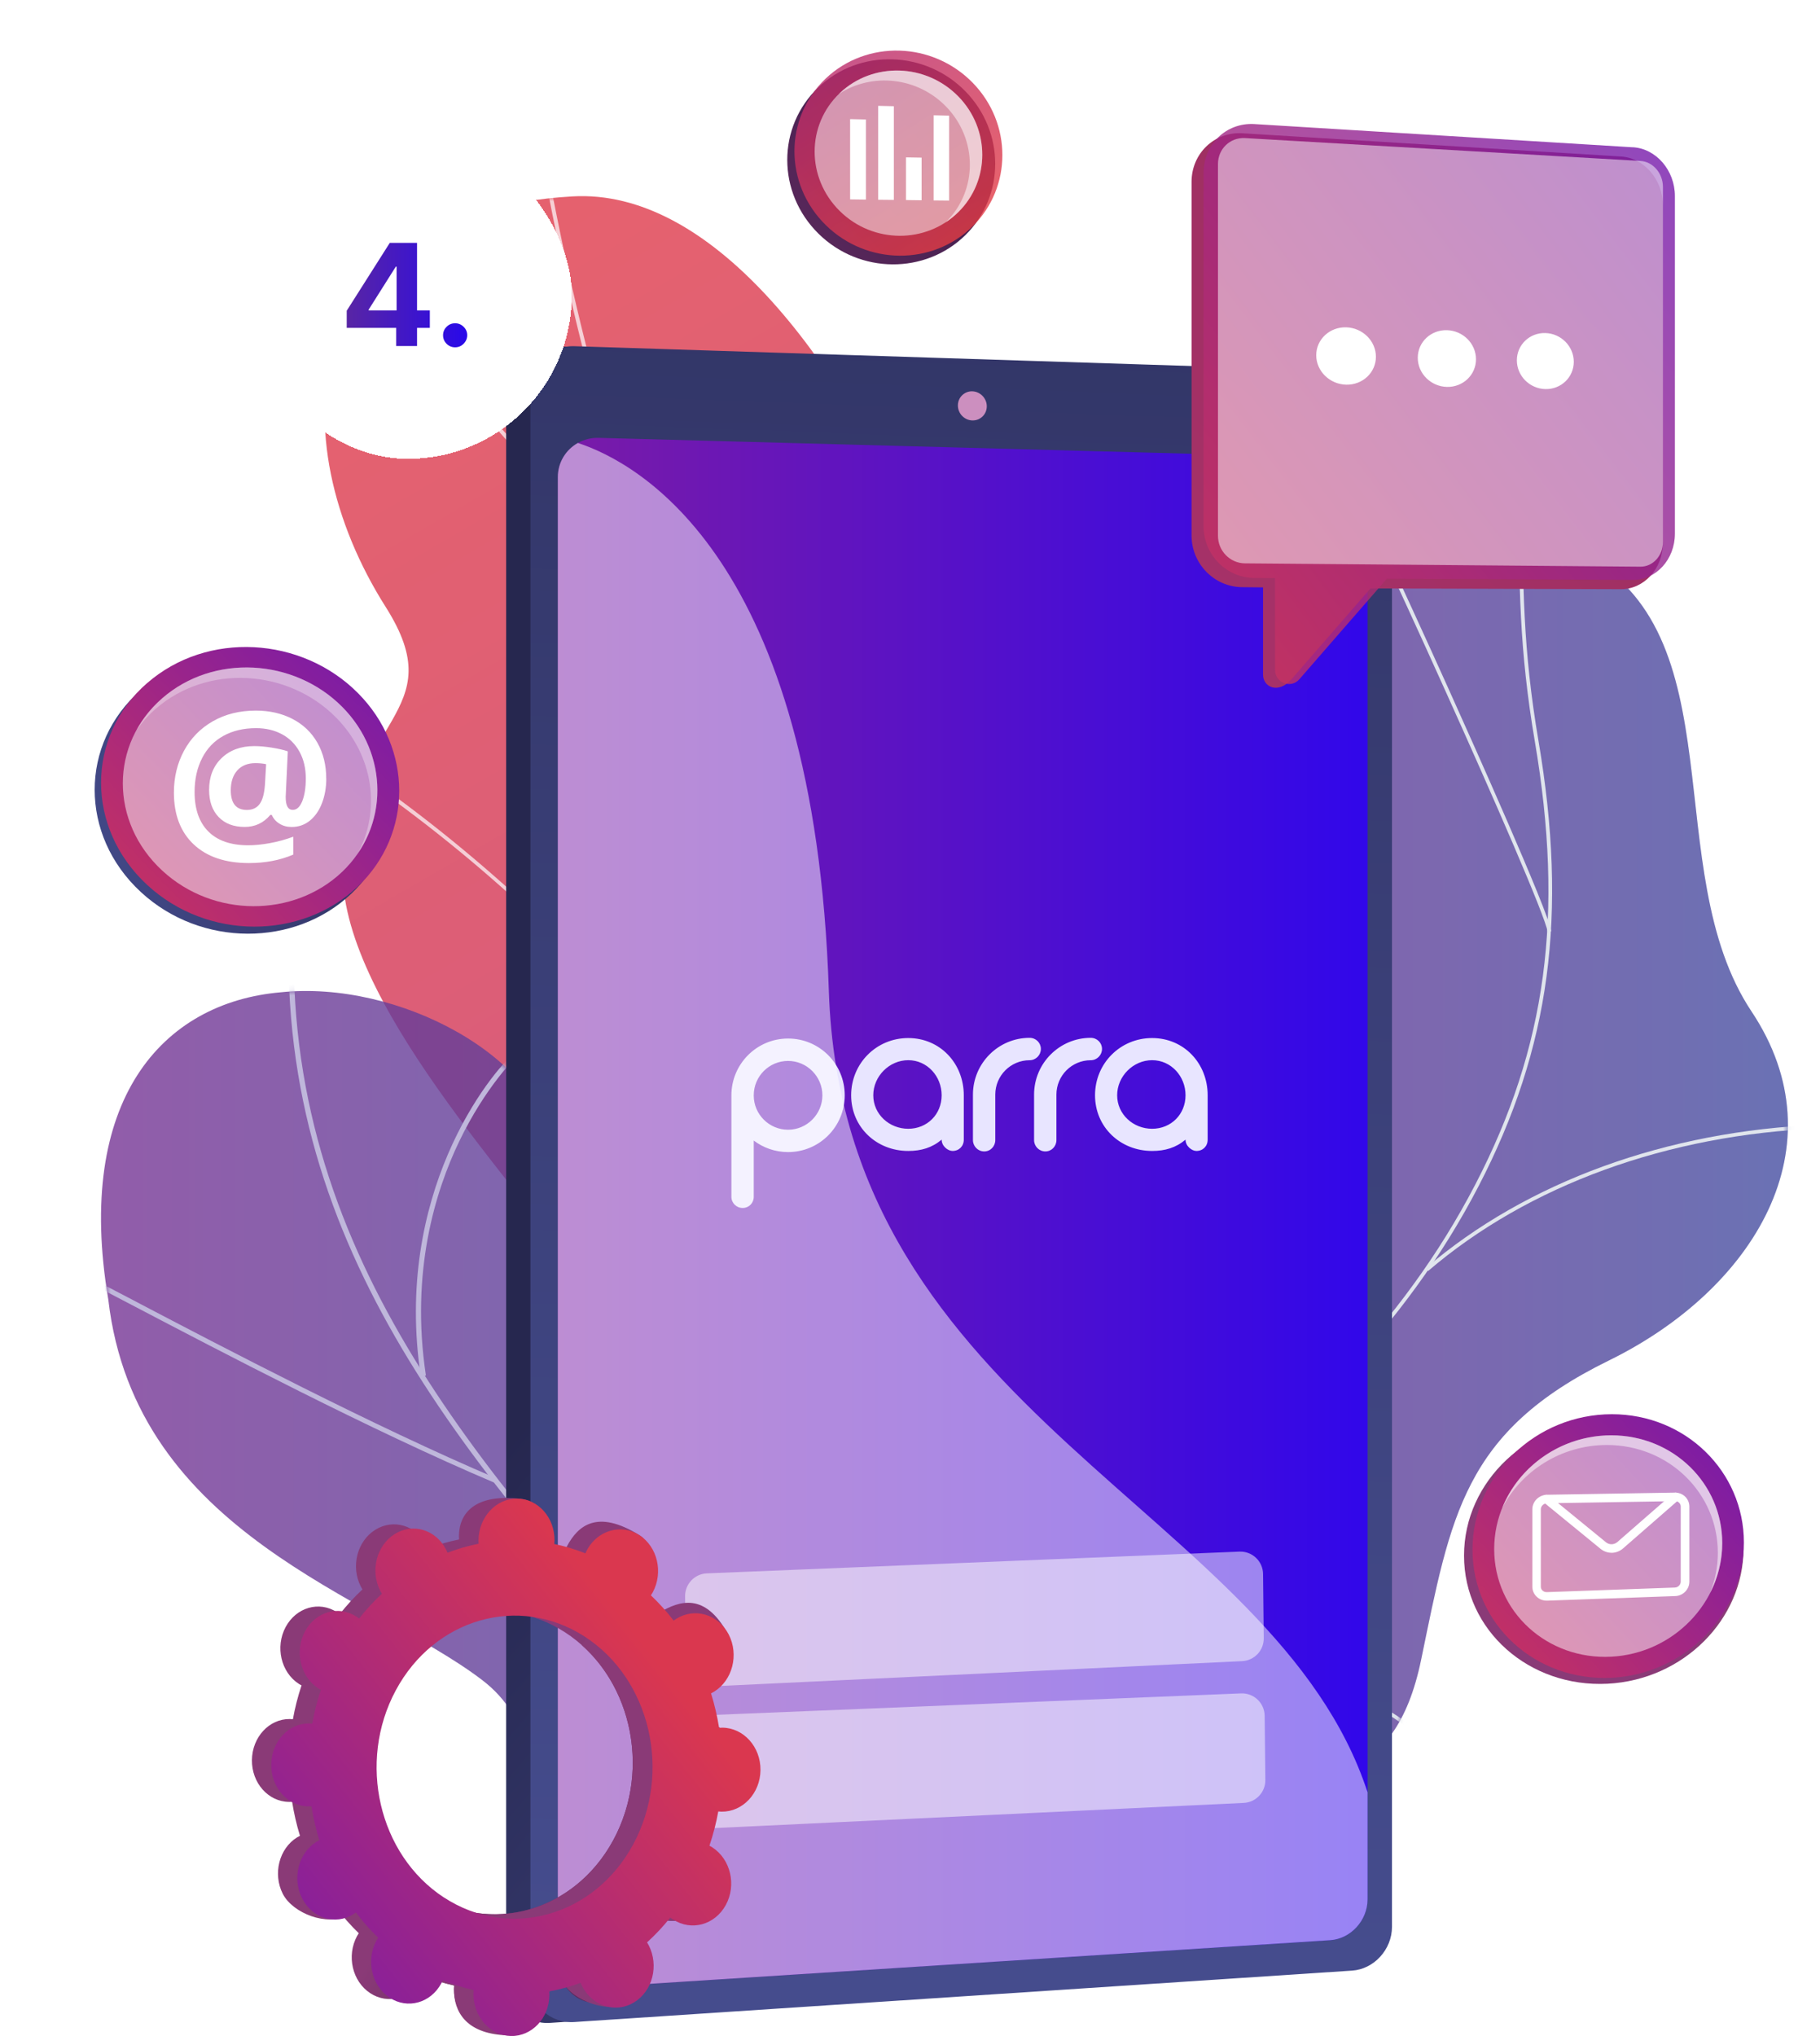<svg width="321" height="359" viewBox="0 0 321 359" fill="none" xmlns="http://www.w3.org/2000/svg">
<g clip-path="url(#clip0_1162_7458)">
<g opacity="0.8">
<path d="M188.649 281.398C193.472 287.33 198.102 291.657 203.091 297.23C172.282 306.618 144.306 321.313 113.084 330.883C119.906 289.356 132.854 267.427 104.548 227.669C91.271 209.014 59.627 176.121 60.462 152.827C61.415 126.279 80.066 126.022 68.026 107.027C49.202 77.335 52.099 37.484 100.944 34.633C149.147 31.819 191.18 149.875 178.434 191.073C174.611 228.301 163.461 250.44 188.649 281.408V281.398Z" fill="url(#paint0_linear_1162_7458)"/>
<mask id="mask0_1162_7458" style="mask-type:luminance" maskUnits="userSpaceOnUse" x="57" y="34" width="147" height="297">
<path d="M188.649 281.398C193.472 287.33 198.102 291.657 203.091 297.23C172.282 306.618 144.306 321.313 113.084 330.883C119.906 289.356 132.854 267.427 104.548 227.669C91.271 209.014 59.627 176.121 60.462 152.827C61.415 126.279 80.066 126.022 68.026 107.027C49.202 77.335 52.099 37.484 100.944 34.633C149.147 31.819 191.18 149.875 178.434 191.073C174.611 228.301 163.461 250.44 188.649 281.408V281.398Z" fill="white"/>
</mask>
<g mask="url(#mask0_1162_7458)">
<g style="mix-blend-mode:soft-light" opacity="0.7">
<path d="M154.546 311.182L155.234 311.082C153.437 299.348 152.538 287.32 151.667 275.696L151.337 271.277C150.631 261.927 149.824 253.575 149.118 246.205C148.724 242.08 148.348 238.156 148.009 234.361C146.991 222.746 146.303 214.623 145.955 210.581L145.725 207.913C142.92 176.075 127.405 133.841 119.061 111.152C118.162 108.696 117.356 106.505 116.668 104.616C104.94 72.136 96.633 36.934 91.975 -0.001L91.287 0.082C95.954 37.072 104.28 72.32 116.017 104.845C116.695 106.734 117.502 108.934 118.41 111.391C126.736 134.052 142.241 176.222 145.029 207.968L145.258 210.636C145.597 214.678 146.294 222.801 147.312 234.416C147.642 238.211 148.018 242.135 148.421 246.269C149.127 253.63 149.925 261.982 150.64 271.323L150.97 275.742C151.841 287.384 152.74 299.421 154.537 311.182H154.546Z" fill="#FDFEFF"/>
<path d="M149.834 252.282L150.522 252.191C147.67 231.244 135.879 207.775 116.421 184.344C100.21 164.827 79.129 146.024 58.581 132.769L58.205 133.355C98.037 159.051 143.7 207.234 149.834 252.292V252.282Z" fill="#FDFEFF"/>
<path d="M119.868 115.177L120.437 114.783C110.048 99.739 97.706 85.915 85.758 72.549C77.588 63.4 69.134 53.949 61.377 44.167L60.836 44.598C68.602 54.389 77.056 63.849 85.236 73.007C97.165 86.355 109.498 100.161 119.859 115.168L119.868 115.177Z" fill="#FDFEFF"/>
<path d="M138.767 171.189C139.794 145.795 152.686 112.261 166.358 99.427L165.881 98.923C152.099 111.858 139.106 145.621 138.07 171.17L138.767 171.198V171.189Z" fill="#FDFEFF"/>
</g>
</g>
</g>
<g opacity="0.8">
<path opacity="0.8" d="M225.887 187.168C227.859 223.681 205.889 221.408 177.721 219.739C190.659 251.238 202.102 282.389 213.6 314.043C232.471 314.887 245.996 315.134 250.644 292.684C255.898 267.29 258.09 252.467 283.737 239.908C309.383 227.348 324.751 202.12 308.925 178.358C292.273 153.35 306.752 111.437 278.547 97.393C229.39 72.925 223.842 149.142 225.887 187.168Z" fill="#D8DEE8"/>
<path d="M225.887 187.168C227.859 223.681 205.889 221.408 177.721 219.739C190.659 251.238 202.102 282.389 213.6 314.043C232.471 314.887 245.996 315.134 250.644 292.684C255.898 267.29 258.09 252.467 283.737 239.908C309.383 227.348 324.751 202.12 308.925 178.358C292.273 153.35 306.752 111.437 278.547 97.393C229.39 72.925 223.842 149.142 225.887 187.168Z" fill="url(#paint1_linear_1162_7458)"/>
<mask id="mask1_1162_7458" style="mask-type:luminance" maskUnits="userSpaceOnUse" x="177" y="92" width="139" height="223">
<path d="M225.887 187.168C227.859 223.681 205.889 221.408 177.721 219.739C190.659 251.238 202.102 282.389 213.6 314.043C232.471 314.887 245.996 315.134 250.644 292.684C255.898 267.29 258.09 252.467 283.737 239.908C309.383 227.348 324.751 202.12 308.925 178.358C292.273 153.35 306.752 111.437 278.547 97.393C229.39 72.925 223.842 149.142 225.887 187.168Z" fill="white"/>
</mask>
<g mask="url(#mask1_1162_7458)">
<g style="mix-blend-mode:soft-light">
<path d="M205.174 271.845C228.638 251.842 247.637 234.516 260.804 209.114C273.412 184.802 276.566 161.316 271.34 130.587C268.635 114.663 268.497 102.947 268.589 86.895H267.938C267.837 102.984 267.984 114.718 270.698 130.697C275.897 161.279 272.77 184.637 260.226 208.82C247.105 234.122 228.161 251.402 204.752 271.36L205.174 271.855V271.845Z" fill="#D8DEE8"/>
<path d="M250.315 306.076L250.7 305.554C242.512 299.558 234.204 295.112 225.319 291.968C220.771 290.354 216.351 289.612 211.107 288.988L211.033 289.63C216.232 290.244 220.615 290.987 225.108 292.573C233.938 295.699 242.181 300.117 250.324 306.076H250.315Z" fill="#D8DEE8"/>
<path d="M251.883 224.112C269.57 208.977 294.117 200.048 321.001 198.975L320.974 198.324C293.952 199.406 269.259 208.39 251.461 223.617L251.883 224.112Z" fill="#D8DEE8"/>
<path d="M272.954 164.295L273.596 164.204C273.128 160.766 259.603 130.606 255.477 121.447C246.931 102.49 237.478 82.193 236.451 81.038L235.965 81.469C236.818 82.422 245.483 100.858 254.881 121.713C263.381 140.552 272.587 161.637 272.954 164.295Z" fill="#D8DEE8"/>
</g>
</g>
</g>
<path opacity="0.8" d="M186.183 301.053C188.081 277.841 175.602 257.921 151 266.382C123.557 275.329 105.291 239.788 98.084 204.072C95.975 186.15 69.98 172.821 49.56 174.966C28.571 176.763 13.167 194.034 19.099 229.136C23.886 270.526 65.707 281.508 84.99 296.203C103.952 310.614 80.919 336.044 109.793 344.478C134.358 352.362 185.56 317.27 186.192 301.044L186.183 301.053Z" fill="url(#paint2_linear_1162_7458)"/>
<mask id="mask2_1162_7458" style="mask-type:luminance" maskUnits="userSpaceOnUse" x="17" y="174" width="170" height="172">
<path d="M186.183 301.053C188.081 277.841 175.602 257.921 151 266.382C123.557 275.329 105.291 239.788 98.084 204.072C95.975 186.15 69.98 172.821 49.56 174.966C28.571 176.763 13.167 194.034 19.099 229.136C23.886 270.526 65.707 281.508 84.99 296.203C103.952 310.614 80.919 336.044 109.793 344.478C134.358 352.362 185.56 317.27 186.192 301.044L186.183 301.053Z" fill="white"/>
</mask>
<g mask="url(#mask2_1162_7458)">
<g style="mix-blend-mode:soft-light">
<path d="M160.142 344.561H161.334C154.594 336.777 147.47 328.866 140.043 321.092C133.633 313.584 126.903 306.104 120.393 298.871C84.146 258.571 49.908 220.509 51.88 163.818L50.963 163.892C48.982 220.848 83.303 259.002 119.641 299.402C126.142 306.635 132.872 314.116 139.291 321.624C146.571 329.233 153.54 336.961 160.133 344.551L160.142 344.561Z" fill="#BFB7DB"/>
<path d="M24.327 229.694C21.924 228.438 20.008 227.439 18.477 226.642C18.522 226.972 18.541 227.311 18.532 227.641C20.099 228.457 21.878 229.392 23.776 230.382C38.374 238.027 65.534 252.264 87.109 261.404L87.586 260.689C66.038 251.558 38.897 237.331 24.308 229.694H24.327Z" fill="#BFB7DB"/>
<path d="M75.116 242.52C72.356 224.277 76.785 210.022 80.985 201.276C85.56 191.751 91.071 186.141 91.85 185.728L91.694 185.472L91.869 184.986C91.603 184.94 91.374 185.087 91.043 185.362C86.257 189.313 69.367 210.636 74.218 242.721L75.125 242.529L75.116 242.52Z" fill="#BFB7DB"/>
<path d="M163.938 344.56C151.954 313.318 166.818 275.824 174.199 260.432C174.621 259.543 174.758 259.258 174.795 259.121L173.905 259.029C173.878 259.13 173.63 259.625 173.355 260.212C167.661 272.102 163.517 283.928 161.041 295.378C156.988 314.161 157.639 330.653 162.921 344.569H163.938V344.56Z" fill="#BFB7DB"/>
<path d="M90.933 331.745L90.777 331.397L90.759 331.791L90.328 331.543L90.53 331.085C91.108 330.819 128.353 319.351 154.11 336.448L153.505 337.099C128.014 320.176 91.273 331.617 90.933 331.745Z" fill="#BFB7DB"/>
</g>
</g>
<path d="M241.374 72.944V339.895C241.374 343.883 237.963 344.864 234.085 345.111L99.121 356.552L97.04 356.689C92.776 356.974 89.273 353.765 89.273 349.557V68.433C89.273 64.226 92.776 60.898 97.04 61.035L99.855 61.127L235.286 71.477C239.155 71.596 241.374 68.938 241.374 72.934V72.944Z" fill="url(#paint3_linear_1162_7458)"/>
<path d="M245.509 72.934V339.757C245.509 343.745 242.345 347.219 238.476 347.476L101.312 356.542C97.048 356.827 93.555 353.618 93.555 349.419V68.433C93.555 64.234 97.048 60.907 101.312 61.044L238.476 65.454C242.345 65.582 245.509 68.946 245.509 72.934Z" fill="url(#paint4_linear_1162_7458)"/>
<path d="M241.199 87.621V334.927C241.199 338.649 238.219 341.894 234.597 342.123L105.612 350.392C101.651 350.649 98.387 347.651 98.387 343.736V84.128C98.387 81.534 99.808 79.288 101.926 78.105C103.008 77.5 104.255 77.17 105.594 77.207L234.597 80.672C238.219 80.773 241.199 83.899 241.199 87.63V87.621Z" fill="url(#paint5_linear_1162_7458)"/>
<path opacity="0.5" d="M222.894 288.868C222.917 291.02 221.234 292.804 219.084 292.907L125.142 297.376C122.876 297.484 120.974 295.688 120.952 293.42L120.834 281.467C120.813 279.306 122.512 277.519 124.671 277.431L218.609 273.597C220.864 273.505 222.748 275.294 222.772 277.55L222.894 288.868Z" fill="white"/>
<path opacity="0.5" d="M223.173 313.866C223.197 316.018 221.513 317.802 219.364 317.905L125.421 322.374C123.156 322.482 121.254 320.686 121.231 318.418L121.114 306.465C121.092 304.304 122.791 302.517 124.95 302.429L218.889 298.595C221.143 298.503 223.027 300.292 223.052 302.548L223.173 313.866Z" fill="white"/>
<path d="M132.941 193.176V193.138C132.941 189.787 135.65 187.072 138.994 187.072C142.338 187.072 145.047 189.825 145.047 193.138C145.047 196.451 142.338 199.204 138.994 199.204C135.65 199.204 132.941 196.489 132.941 193.176ZM129 193.13V211.044C129 212.118 129.88 213 130.99 213C132.099 213 132.941 212.118 132.941 211.044V201.113C134.617 202.387 136.721 203.146 138.994 203.146C144.527 203.146 148.988 198.675 148.988 193.13C148.988 187.586 144.527 183.123 138.994 183.123C133.461 183.123 129 187.632 129 193.13ZM154.023 193.13C154.023 189.779 156.847 186.942 160.191 186.942C163.535 186.942 166.083 189.779 166.083 193.13C166.083 196.482 163.535 199.035 160.191 199.035C156.847 199.035 154.023 196.482 154.023 193.13ZM150.121 193.13C150.121 198.752 154.582 202.946 160.191 202.946C162.464 202.946 164.369 202.387 166.083 200.952C166.083 202.11 167.201 202.946 167.996 202.946C169.152 202.946 169.986 202.11 169.986 200.952V193.13C169.986 187.509 165.808 183.038 160.191 183.038C154.574 183.038 150.121 187.509 150.121 193.13ZM197.037 193.13C197.037 189.779 199.861 186.942 203.205 186.942C206.549 186.942 209.097 189.779 209.097 193.13C209.097 196.482 206.549 199.035 203.205 199.035C199.861 199.035 197.037 196.482 197.037 193.13ZM193.134 193.13C193.134 198.752 197.596 202.946 203.205 202.946C205.478 202.946 207.383 202.387 209.097 200.952C209.097 202.11 210.215 202.946 211.01 202.946C212.166 202.946 213 202.11 213 200.952V193.13C213 187.509 208.822 183.038 203.205 183.038C197.588 183.038 193.134 187.509 193.134 193.13ZM171.601 193.015V201.037C171.601 202.11 172.473 203.031 173.59 203.031C174.708 203.031 175.542 202.11 175.542 201.037V193.015C175.542 189.664 178.251 186.949 181.595 186.949C182.712 186.949 183.584 186.029 183.584 184.956C183.584 183.882 182.712 183 181.595 183C176.1 183 171.601 187.471 171.601 193.015ZM182.383 193.015V201.037C182.383 202.11 183.255 203.031 184.373 203.031C185.49 203.031 186.324 202.11 186.324 201.037V193.015C186.324 189.664 189.033 186.949 192.377 186.949C193.494 186.949 194.366 186.029 194.366 184.956C194.366 183.882 193.494 183 192.377 183C186.882 183 182.383 187.471 182.383 193.015Z" fill="#E8E5FF"/>
<path d="M174.043 71.641C174.043 73.062 172.906 74.172 171.494 74.135C170.082 74.098 168.945 72.907 168.945 71.495C168.945 70.083 170.091 68.956 171.494 69.001C172.897 69.047 174.043 70.23 174.043 71.641Z" fill="#CC8FBF"/>
<g style="mix-blend-mode:soft-light" opacity="0.5">
<path d="M241.199 316.005V334.917C241.199 338.639 238.219 341.884 234.597 342.113L105.612 350.382C101.651 350.639 98.387 347.641 98.387 343.727V84.127C98.387 81.533 99.808 79.287 101.926 78.105C112.59 81.616 143.692 98.328 146.186 174.737C148.635 249.588 224.924 266.208 241.19 316.014L241.199 316.005Z" fill="white"/>
</g>
<path d="M285.835 27.593L219.054 23.495C214.149 23.239 210.16 27.08 210.16 32.058V94.432C210.16 99.41 214.158 103.489 219.054 103.535L222.768 103.572V118.936C222.768 121.237 225.5 122.365 227.747 119.816L241.721 103.755L285.835 103.893C289.961 103.929 293.289 100.281 293.289 95.743V36.201C293.289 31.664 289.961 27.804 285.835 27.593Z" fill="url(#paint6_linear_1162_7458)"/>
<path opacity="0.8" d="M287.954 25.97L221.174 21.872C216.268 21.616 212.279 25.457 212.279 30.435V92.809C212.279 97.787 216.277 101.866 221.174 101.912L224.887 101.93V118.111C224.887 120.412 227.684 121.493 229.178 119.77L244.62 102.031L287.954 102.26C292.08 102.297 295.408 98.648 295.408 94.111V34.569C295.408 30.031 292.08 26.172 287.954 25.961V25.97Z" fill="url(#paint7_linear_1162_7458)"/>
<g style="mix-blend-mode:soft-light" opacity="0.5">
<path d="M214.818 94.486V28.913C214.818 26.264 216.946 24.219 219.559 24.348L289.319 28.381C291.52 28.491 293.299 30.545 293.299 32.965V95.577C293.299 97.998 291.52 99.941 289.319 99.923L219.559 99.336C216.946 99.308 214.818 97.136 214.818 94.486Z" fill="white"/>
</g>
<path d="M242.675 62.906C242.675 65.693 240.337 67.893 237.43 67.829C234.523 67.764 232.148 65.436 232.148 62.64C232.148 59.844 234.514 57.635 237.43 57.717C240.327 57.8 242.675 60.128 242.675 62.906Z" fill="white"/>
<path d="M260.326 63.355C260.326 66.105 258.034 68.287 255.21 68.222C252.367 68.158 250.057 65.867 250.057 63.089C250.057 60.311 252.367 58.139 255.21 58.221C258.043 58.303 260.326 60.595 260.326 63.346V63.355Z" fill="white"/>
<path d="M277.574 63.794C277.574 66.517 275.336 68.671 272.567 68.607C269.789 68.543 267.533 66.279 267.533 63.538C267.533 60.797 269.789 58.642 272.567 58.725C275.336 58.807 277.574 61.072 277.574 63.794Z" fill="white"/>
<path d="M258.217 274.303C258.217 261.111 269.724 250.422 283.533 250.422C296.939 250.422 307.511 260.552 307.511 273.047C307.511 285.542 296.93 296.203 283.533 296.891C269.724 297.597 258.217 287.494 258.217 274.303Z" fill="url(#paint8_linear_1162_7458)"/>
<path d="M259.713 273.249C259.713 260.057 270.89 249.368 284.296 249.368C297.307 249.368 307.577 259.498 307.577 271.993C307.577 284.488 297.307 295.15 284.296 295.837C270.881 296.543 259.713 286.441 259.713 273.249Z" fill="url(#paint9_linear_1162_7458)"/>
<g style="mix-blend-mode:soft-light" opacity="0.5">
<path d="M263.535 273.148C263.535 262.065 272.925 253.081 284.194 253.09C295.124 253.09 303.761 261.597 303.761 272.094C303.761 282.59 295.133 291.547 284.194 292.124C272.925 292.72 263.535 284.231 263.535 273.148Z" fill="white"/>
</g>
<g style="mix-blend-mode:soft-light" opacity="0.5">
<path d="M283.414 254.795C294.344 254.795 302.982 263.302 302.982 273.799C302.982 276.292 302.487 278.703 301.597 280.931C302.973 278.245 303.752 275.238 303.752 272.094C303.752 261.597 295.124 253.09 284.185 253.09C275.492 253.09 267.927 258.434 264.92 265.961C268.331 259.342 275.391 254.795 283.414 254.795Z" fill="white"/>
</g>
<path d="M272.796 282.242C272.118 282.242 271.485 281.994 271.008 281.527C270.522 281.059 270.266 280.436 270.266 279.776V266.135C270.266 264.742 271.43 263.596 272.861 263.568L295.426 263.192C296.105 263.192 296.737 263.431 297.223 263.907C297.691 264.366 297.957 264.989 297.957 265.649V278.896C297.957 280.253 296.848 281.389 295.472 281.435L272.906 282.242C272.906 282.242 272.842 282.242 272.806 282.242H272.796ZM295.445 264.696L272.879 265.072C272.265 265.081 271.76 265.558 271.76 266.135V279.776C271.76 280.033 271.861 280.271 272.044 280.445C272.246 280.647 272.53 280.748 272.833 280.739L295.399 279.932C295.967 279.913 296.435 279.446 296.435 278.887V265.64C296.435 265.383 296.334 265.145 296.151 264.971C295.958 264.787 295.72 264.687 295.435 264.687L295.445 264.696Z" fill="white"/>
<path d="M284.232 273.799C283.553 273.799 282.875 273.57 282.315 273.121L272.266 264.907C271.945 264.641 271.899 264.173 272.156 263.852C272.422 263.532 272.889 263.486 273.21 263.742L283.26 271.956C283.847 272.433 284.69 272.405 285.277 271.892L295.042 263.376C295.354 263.101 295.831 263.137 296.106 263.449C296.381 263.761 296.344 264.237 296.033 264.512L286.267 273.029C285.681 273.542 284.947 273.808 284.223 273.808L284.232 273.799Z" fill="white"/>
<path d="M170.293 16.125C177.271 23.276 177.271 34.542 170.293 41.436C163.232 48.403 151.624 48.357 144.362 41.207C137.017 33.974 137.017 22.35 144.362 15.383C151.624 8.498 163.232 8.892 170.293 16.125Z" fill="url(#paint10_linear_1162_7458)"/>
<g opacity="0.8">
<path d="M171.558 14.594C178.536 21.744 178.536 33.011 171.558 39.905C164.498 46.872 152.89 46.826 145.628 39.676C138.283 32.443 138.283 20.819 145.628 13.851C152.89 6.967 164.498 7.361 171.558 14.594Z" fill="url(#paint11_linear_1162_7458)"/>
</g>
<g style="mix-blend-mode:soft-light" opacity="0.5">
<path d="M169.019 17.005C174.649 22.771 174.649 31.847 169.019 37.402C163.334 43.013 153.972 42.985 148.122 37.219C142.199 31.389 142.199 22.02 148.122 16.409C153.981 10.863 163.334 11.184 169.019 17.005Z" fill="white"/>
</g>
<g style="mix-blend-mode:soft-light" opacity="0.5">
<path d="M169.018 17.005C163.333 11.174 153.971 10.863 148.121 16.409C148.066 16.464 148.02 16.519 147.965 16.564C153.787 12.76 161.765 13.567 166.835 18.765C172.465 24.531 172.465 33.606 166.835 39.162C166.817 39.18 166.799 39.189 166.789 39.208C167.578 38.694 168.33 38.089 169.027 37.402C174.657 31.846 174.657 22.771 169.027 17.005H169.018Z" fill="white"/>
</g>
<path d="M164.672 35.34L167.395 35.367V20.397L164.672 20.333V35.34Z" fill="white"/>
<path d="M159.795 35.275L162.546 35.312V27.795L159.795 27.749V35.275Z" fill="white"/>
<path d="M154.889 35.22L157.649 35.248V18.728L154.889 18.664V35.22Z" fill="white"/>
<path d="M149.938 35.156L152.725 35.193V21.066L149.938 21.002V35.156Z" fill="white"/>
<path d="M115.221 337.658C118.44 339.757 122.594 338.611 124.501 335.1C126.417 331.589 125.344 327.042 122.126 324.952C121.961 324.842 121.787 324.75 121.622 324.659C122.291 322.669 122.814 320.653 123.18 318.617C123.364 318.636 123.556 318.654 123.749 318.654C127.499 318.7 130.571 315.427 130.617 311.329C130.663 307.232 127.655 303.886 123.905 303.849C123.712 303.849 123.52 303.858 123.327 303.876C122.997 301.814 122.52 299.788 121.906 297.808C122.08 297.716 122.254 297.634 122.428 297.524C125.693 295.507 126.857 290.987 125.014 287.43C123.18 283.873 119.045 282.636 115.79 284.662C115.625 284.763 115.469 284.882 115.313 284.992C114.103 283.406 112.764 281.921 111.306 280.546C111.416 280.372 111.526 280.207 111.627 280.023C113.534 276.503 115.992 272.689 112.755 270.682C105.282 266.052 101.935 269.068 100.037 272.579C99.936 272.763 99.854 272.946 99.771 273.139C97.965 272.424 96.14 271.873 94.288 271.488C94.306 271.287 94.325 271.076 94.325 270.874C94.37 266.813 95.581 264.723 91.876 264.292C83.816 263.348 80.983 266.767 80.946 270.819C80.946 271.03 80.946 271.241 80.965 271.452C79.103 271.828 77.269 272.35 75.491 273.038C75.408 272.845 75.335 272.662 75.234 272.479C73.437 268.958 69.375 267.748 66.175 269.756C62.974 271.763 61.847 276.237 63.635 279.748C63.726 279.932 63.827 280.097 63.928 280.262C62.498 281.591 61.159 283.048 59.912 284.625C59.756 284.506 59.609 284.387 59.444 284.286C56.299 282.242 52.246 283.415 50.376 286.899C48.514 290.382 49.551 294.856 52.687 296.9C52.852 297.01 53.017 297.102 53.182 297.184C52.531 299.146 52.017 301.145 51.66 303.152C51.476 303.134 51.293 303.116 51.109 303.116C47.46 303.079 44.48 306.315 44.434 310.349C44.388 314.382 47.304 317.682 50.953 317.728C51.146 317.728 51.33 317.728 51.522 317.701C51.843 319.736 52.301 321.743 52.907 323.705C52.732 323.788 52.567 323.879 52.402 323.98C49.221 325.951 48.093 330.407 49.871 333.927C51.66 337.447 57.858 339.684 61.049 337.722C61.214 337.621 59.188 336.539 59.343 336.429C60.535 338.006 61.847 339.501 63.277 340.885C63.167 341.05 63.066 341.224 62.965 341.398C61.095 344.873 62.131 349.365 65.285 351.445C68.439 353.526 72.52 352.408 74.4 348.934C74.5 348.75 74.583 348.567 74.665 348.384C76.453 349.117 78.278 349.695 80.112 350.107C80.094 350.309 80.075 350.51 80.075 350.721C80.029 354.782 82.991 358.128 86.677 358.202C90.373 358.275 93.417 355.039 93.463 350.969C93.463 350.758 93.463 350.547 93.444 350.336C95.315 349.988 97.158 349.484 98.955 348.824C99.037 349.016 99.12 349.209 99.212 349.392C101.027 352.958 105.135 354.242 108.381 352.261C111.627 350.281 112.792 345.78 110.958 342.214C110.866 342.031 110.765 341.857 110.655 341.692C112.104 340.371 113.479 338.914 114.745 337.319C114.9 337.438 115.056 337.557 115.221 337.667V337.658ZM74.812 333.762C63.341 326.235 59.573 309.927 66.367 297.285C73.171 284.607 88.043 280.335 99.615 287.797C111.233 295.287 115.075 311.733 108.17 324.475C101.275 337.19 86.329 341.325 74.812 333.762Z" fill="url(#paint12_linear_1162_7458)"/>
<path d="M123.741 318.655C127.491 318.7 130.563 315.428 130.609 311.33C130.654 307.232 127.647 303.886 123.897 303.849C123.704 303.849 123.511 303.859 123.319 303.877C122.989 301.814 122.512 299.788 121.898 297.808C122.072 297.716 122.246 297.634 122.42 297.524C125.685 295.507 129.811 290.245 127.647 286.881C123.548 280.5 119.046 282.636 115.782 284.653C115.617 284.754 115.461 284.873 115.305 284.983C114.095 283.397 112.756 281.912 111.298 280.537C111.408 280.363 111.518 280.198 111.619 280.014C112.655 278.098 112.811 275.889 112.215 273.937C108.978 279.299 105.778 284.69 102.642 290.108C111.848 298.312 114.434 312.925 108.162 324.485C102.862 334.257 92.794 338.96 83.194 337.172C82.726 338.3 82.277 339.428 81.782 340.537C80.443 343.544 78.939 346.468 77.436 349.383C78.316 349.658 79.205 349.897 80.104 350.098C80.085 350.3 80.067 350.502 80.067 350.713C80.021 354.774 82.249 358.477 88.943 358.862C92.647 359.082 93.409 355.03 93.454 350.96C93.454 350.749 93.454 350.538 93.436 350.327C95.307 349.979 97.15 349.475 98.947 348.815C99.029 349.007 99.112 349.2 99.204 349.383C101.019 352.949 107.649 355.122 110.894 353.142C114.15 351.162 112.774 345.771 110.949 342.205C110.858 342.022 110.757 341.848 110.647 341.683C112.096 340.363 113.471 338.905 114.736 337.31C114.892 337.429 115.048 337.548 115.213 337.658C118.432 339.758 122.585 338.612 124.493 335.101C126.409 331.59 125.336 327.043 122.118 324.952C121.953 324.842 121.778 324.751 121.613 324.659C122.283 322.67 122.805 320.653 123.172 318.618C123.356 318.636 123.548 318.655 123.741 318.655Z" fill="url(#paint13_linear_1162_7458)"/>
<path d="M118.715 338.464C121.934 340.564 126.097 339.418 128.013 335.907C129.93 332.396 128.866 327.84 125.638 325.749C125.473 325.639 125.299 325.548 125.125 325.456C125.794 323.467 126.317 321.45 126.684 319.415C126.867 319.433 127.06 319.451 127.252 319.451C131.002 319.497 134.083 316.215 134.129 312.127C134.175 308.029 131.158 304.674 127.408 304.637C127.215 304.637 127.023 304.646 126.83 304.665C126.5 302.602 126.023 300.567 125.409 298.587C125.583 298.495 125.757 298.403 125.932 298.303C129.205 296.286 130.36 291.766 128.527 288.209C126.693 284.653 122.557 283.415 119.293 285.432C119.128 285.533 118.972 285.652 118.816 285.762C117.597 284.176 116.258 282.691 114.8 281.306C114.91 281.132 115.02 280.967 115.121 280.784C117.028 277.264 115.965 272.735 112.755 270.682C109.546 268.628 105.411 269.82 103.513 273.34C103.412 273.523 103.329 273.707 103.247 273.899C101.44 273.184 99.606 272.634 97.763 272.249C97.782 272.047 97.8 271.837 97.8 271.635C97.846 267.565 94.875 264.255 91.171 264.246C87.475 264.237 84.44 267.519 84.395 271.571C84.395 271.782 84.395 271.992 84.413 272.203C82.552 272.579 80.718 273.102 78.93 273.789C78.847 273.597 78.774 273.413 78.673 273.23C76.867 269.71 72.805 268.491 69.605 270.507C66.404 272.515 65.267 276.989 67.065 280.5C67.156 280.683 67.257 280.848 67.358 281.022C65.928 282.351 64.58 283.809 63.333 285.395C63.177 285.276 63.03 285.157 62.865 285.056C59.72 283.012 55.658 284.185 53.787 287.669C51.926 291.152 52.962 295.626 56.098 297.679C56.263 297.789 56.428 297.881 56.593 297.963C55.942 299.925 55.429 301.924 55.071 303.931C54.888 303.913 54.704 303.895 54.521 303.895C50.871 303.858 47.882 307.094 47.837 311.128C47.791 315.161 50.716 318.471 54.365 318.516C54.558 318.516 54.741 318.507 54.934 318.489C55.255 320.524 55.722 322.532 56.318 324.494C56.144 324.576 55.979 324.668 55.814 324.769C52.632 326.739 51.495 331.195 53.283 334.724C55.071 338.254 59.106 339.519 62.297 337.548C62.462 337.447 62.617 337.337 62.764 337.218C63.956 338.794 65.267 340.289 66.698 341.673C66.588 341.838 66.487 342.012 66.386 342.186C64.516 345.661 65.552 350.162 68.706 352.243C71.869 354.333 75.95 353.205 77.829 349.731C77.93 349.548 78.013 349.364 78.095 349.181C79.883 349.914 81.708 350.492 83.542 350.904C83.523 351.106 83.505 351.308 83.505 351.519C83.459 355.58 86.421 358.935 90.116 359.008C93.821 359.082 96.865 355.846 96.902 351.775C96.902 351.565 96.902 351.354 96.883 351.143C98.754 350.794 100.606 350.29 102.403 349.63C102.486 349.823 102.568 350.015 102.66 350.199C104.485 353.765 108.592 355.057 111.838 353.077C115.094 351.097 116.249 346.596 114.424 343.021C114.332 342.837 114.222 342.663 114.122 342.498C115.579 341.178 116.946 339.72 118.22 338.125C118.376 338.244 118.532 338.364 118.697 338.474L118.715 338.464ZM78.26 334.559C66.78 327.024 63.002 310.706 69.806 298.055C76.619 285.368 91.51 281.096 103.091 288.558C114.727 296.057 118.569 312.512 111.655 325.264C104.751 337.979 89.786 342.113 78.26 334.55V334.559Z" fill="url(#paint14_linear_1162_7458)"/>
<path d="M24.84 121.687C35.43 112.473 52.063 113.463 62.003 123.456C71.713 133.219 71.713 148.308 62.003 157.549C52.063 167.01 35.43 167.083 24.84 157.292C13.983 147.263 13.983 131.12 24.84 121.677V121.687Z" fill="url(#paint15_linear_1162_7458)"/>
<path d="M25.967 120.439C36.557 111.226 53.19 112.216 63.13 122.209C72.84 131.972 72.84 147.061 63.13 156.302C53.19 165.763 36.557 165.836 25.967 156.045C15.11 146.016 15.11 129.873 25.967 120.43V120.439Z" fill="url(#paint16_linear_1162_7458)"/>
<g style="mix-blend-mode:soft-light" opacity="0.5">
<path d="M28.617 123.116C37.658 115.25 51.861 116.094 60.343 124.629C68.632 132.971 68.632 145.851 60.343 153.735C51.852 161.811 37.658 161.875 28.617 153.515C19.346 144.952 19.346 131.174 28.617 123.116Z" fill="white"/>
</g>
<g style="mix-blend-mode:soft-light" opacity="0.3">
<path d="M27.498 124.959C36.539 117.093 50.742 117.936 59.224 126.471C65.918 133.209 67.201 142.908 63.084 150.535C68.503 142.679 67.596 131.917 60.352 124.629C51.861 116.094 37.667 115.25 28.626 123.116C26.682 124.812 25.142 126.755 24.014 128.855C24.977 127.452 26.132 126.141 27.498 124.949V124.959Z" fill="white"/>
</g>
<path d="M57.547 137.289C57.547 138.865 57.29 140.314 56.786 141.625C56.282 142.936 55.567 143.962 54.65 144.705C53.733 145.448 52.66 145.823 51.44 145.823C50.624 145.823 49.909 145.631 49.286 145.237C48.662 144.852 48.213 144.338 47.938 143.697H47.672C46.489 145.108 44.976 145.814 43.151 145.814C41.207 145.814 39.676 145.228 38.557 144.063C37.439 142.899 36.88 141.295 36.88 139.269C36.88 136.959 37.613 135.089 39.08 133.677C40.547 132.265 42.473 131.559 44.839 131.559C45.783 131.559 46.819 131.651 47.956 131.834C49.093 132.017 50.028 132.228 50.762 132.485L50.386 140.525C50.386 142.046 50.799 142.807 51.633 142.807C52.339 142.807 52.898 142.294 53.311 141.267C53.724 140.241 53.934 138.902 53.934 137.243C53.934 135.474 53.568 133.915 52.834 132.568C52.101 131.22 51.065 130.184 49.735 129.469C48.405 128.754 46.883 128.396 45.169 128.396C42.95 128.396 41.033 128.855 39.392 129.762C37.751 130.67 36.504 131.981 35.633 133.704C34.761 135.419 34.321 137.399 34.321 139.654C34.321 142.679 35.128 144.998 36.751 146.621C38.365 148.234 40.712 149.05 43.784 149.05C44.949 149.05 46.223 148.922 47.617 148.665C49.011 148.409 50.377 148.033 51.725 147.538V150.691C49.377 151.69 46.773 152.185 43.912 152.185C39.749 152.185 36.494 151.085 34.165 148.894C31.836 146.703 30.672 143.651 30.672 139.755C30.672 137.05 31.268 134.584 32.46 132.375C33.652 130.166 35.348 128.433 37.54 127.177C39.74 125.921 42.271 125.298 45.132 125.298C47.543 125.298 49.698 125.793 51.596 126.774C53.494 127.764 54.961 129.166 55.988 130.982C57.015 132.806 57.538 134.905 57.538 137.279L57.547 137.289ZM40.703 139.342C40.703 141.652 41.648 142.817 43.536 142.817C44.527 142.817 45.279 142.468 45.792 141.771C46.306 141.075 46.617 139.947 46.727 138.38L46.938 134.749C46.379 134.63 45.746 134.566 45.049 134.566C43.683 134.566 42.61 134.997 41.849 135.849C41.088 136.702 40.703 137.875 40.703 139.351V139.342Z" fill="white"/>
<g filter="url(#filter0_d_1162_7458)">
<rect x="31.1" y="11.114" width="57.758" height="57.796" rx="28.879" fill="white" shape-rendering="crispEdges"/>
<path d="M49.153 45.816V42.788L56.744 30.83H59.354V35.02H57.809L53.024 42.593V42.735H63.81V45.816H49.153ZM57.88 49.012V44.892L57.951 43.552V30.83H61.555V49.012H57.88ZM68.276 49.242C67.69 49.242 67.187 49.035 66.767 48.621C66.352 48.201 66.145 47.698 66.145 47.112C66.145 46.532 66.352 46.035 66.767 45.62C67.187 45.206 67.69 44.999 68.276 44.999C68.844 44.999 69.341 45.206 69.767 45.62C70.194 46.035 70.407 46.532 70.407 47.112C70.407 47.502 70.306 47.861 70.105 48.186C69.909 48.506 69.652 48.763 69.332 48.959C69.013 49.148 68.661 49.242 68.276 49.242Z" fill="url(#paint17_linear_1162_7458)"/>
</g>
</g>
<defs>
<filter id="filter0_d_1162_7458" x="7.1" y="-12.886" width="129.758" height="129.796" filterUnits="userSpaceOnUse" color-interpolation-filters="sRGB">
<feFlood flood-opacity="0" result="BackgroundImageFix"/>
<feColorMatrix in="SourceAlpha" type="matrix" values="0 0 0 0 0 0 0 0 0 0 0 0 0 0 0 0 0 0 127 0" result="hardAlpha"/>
<feOffset dx="12" dy="12"/>
<feGaussianBlur stdDeviation="18"/>
<feComposite in2="hardAlpha" operator="out"/>
<feColorMatrix type="matrix" values="0 0 0 0 0 0 0 0 0 0 0 0 0 0 0 0 0 0 0.16 0"/>
<feBlend mode="normal" in2="BackgroundImageFix" result="effect1_dropShadow_1162_7458"/>
<feBlend mode="normal" in="SourceGraphic" in2="effect1_dropShadow_1162_7458" result="shape"/>
</filter>
<linearGradient id="paint0_linear_1162_7458" x1="224.501" y1="362.107" x2="-30" y2="-78.063" gradientUnits="userSpaceOnUse">
<stop stop-color="#BC2D6C"/>
<stop offset="1" stop-color="#EF403A"/>
</linearGradient>
<linearGradient id="paint1_linear_1162_7458" x1="177.73" y1="203.477" x2="315.343" y2="203.477" gradientUnits="userSpaceOnUse">
<stop stop-color="#763494"/>
<stop offset="1" stop-color="#454EA1"/>
</linearGradient>
<linearGradient id="paint2_linear_1162_7458" x1="17.816" y1="260.185" x2="186.376" y2="260.185" gradientUnits="userSpaceOnUse">
<stop stop-color="#763494"/>
<stop offset="1" stop-color="#454EA1"/>
</linearGradient>
<linearGradient id="paint3_linear_1162_7458" x1="270.735" y1="302.016" x2="142.104" y2="192.264" gradientUnits="userSpaceOnUse">
<stop stop-color="#454C8D"/>
<stop offset="1" stop-color="#26274F"/>
</linearGradient>
<linearGradient id="paint4_linear_1162_7458" x1="164.388" y1="342.535" x2="182.187" y2="-136.053" gradientUnits="userSpaceOnUse">
<stop stop-color="#454C8D"/>
<stop offset="1" stop-color="#26274F"/>
</linearGradient>
<linearGradient id="paint5_linear_1162_7458" x1="98.387" y1="214.614" x2="241.199" y2="214.614" gradientUnits="userSpaceOnUse">
<stop stop-color="#7A1BA7"/>
<stop offset="1" stop-color="#3107EA"/>
</linearGradient>
<linearGradient id="paint6_linear_1162_7458" x1="182.313" y1="153.029" x2="470.581" y2="-217.281" gradientUnits="userSpaceOnUse">
<stop stop-color="#AC316E"/>
<stop offset="1" stop-color="#7A2E3E"/>
</linearGradient>
<linearGradient id="paint7_linear_1162_7458" x1="191.109" y1="121.64" x2="320.216" y2="23.073" gradientUnits="userSpaceOnUse">
<stop stop-color="#DA374F"/>
<stop offset="1" stop-color="#6415BC"/>
</linearGradient>
<linearGradient id="paint8_linear_1162_7458" x1="-312.84" y1="835.248" x2="-260.146" y2="785.55" gradientUnits="userSpaceOnUse">
<stop stop-color="#321944"/>
<stop offset="1" stop-color="#8A3A77"/>
</linearGradient>
<linearGradient id="paint9_linear_1162_7458" x1="247.524" y1="296.354" x2="310.398" y2="237.66" gradientUnits="userSpaceOnUse">
<stop stop-color="#DA374F"/>
<stop offset="1" stop-color="#6415BC"/>
</linearGradient>
<linearGradient id="paint10_linear_1162_7458" x1="177.436" y1="9.461" x2="98.825" y2="83.605" gradientUnits="userSpaceOnUse">
<stop stop-color="#321944"/>
<stop offset="1" stop-color="#8A3A77"/>
</linearGradient>
<linearGradient id="paint11_linear_1162_7458" x1="148.406" y1="11.459" x2="173.595" y2="50.434" gradientUnits="userSpaceOnUse">
<stop stop-color="#BC2D6C"/>
<stop offset="1" stop-color="#EF403A"/>
</linearGradient>
<linearGradient id="paint12_linear_1162_7458" x1="139.555" y1="342.695" x2="87.514" y2="310.059" gradientUnits="userSpaceOnUse">
<stop stop-color="#321944"/>
<stop offset="1" stop-color="#8A3A77"/>
</linearGradient>
<linearGradient id="paint13_linear_1162_7458" x1="75.584" y1="304.807" x2="87.229" y2="310.467" gradientUnits="userSpaceOnUse">
<stop stop-color="#321944"/>
<stop offset="1" stop-color="#8A3A77"/>
</linearGradient>
<linearGradient id="paint14_linear_1162_7458" x1="25.86" y1="359.991" x2="113.911" y2="290.074" gradientUnits="userSpaceOnUse">
<stop stop-color="#6415BC"/>
<stop offset="1" stop-color="#DA374F"/>
</linearGradient>
<linearGradient id="paint15_linear_1162_7458" x1="7.661" y1="149.566" x2="95.124" y2="125.558" gradientUnits="userSpaceOnUse">
<stop stop-color="#454C8D"/>
<stop offset="1" stop-color="#26274F"/>
</linearGradient>
<linearGradient id="paint16_linear_1162_7458" x1="4.432" y1="163.904" x2="71.218" y2="99.3" gradientUnits="userSpaceOnUse">
<stop stop-color="#DA374F"/>
<stop offset="1" stop-color="#6415BC"/>
</linearGradient>
<linearGradient id="paint17_linear_1162_7458" x1="43.1" y1="40.012" x2="76.857" y2="40.012" gradientUnits="userSpaceOnUse">
<stop stop-color="#662D91"/>
<stop offset="1" stop-color="#1A00FF"/>
</linearGradient>
<clipPath id="clip0_1162_7458">
<rect width="321" height="359" fill="white"/>
</clipPath>
</defs>
</svg>
